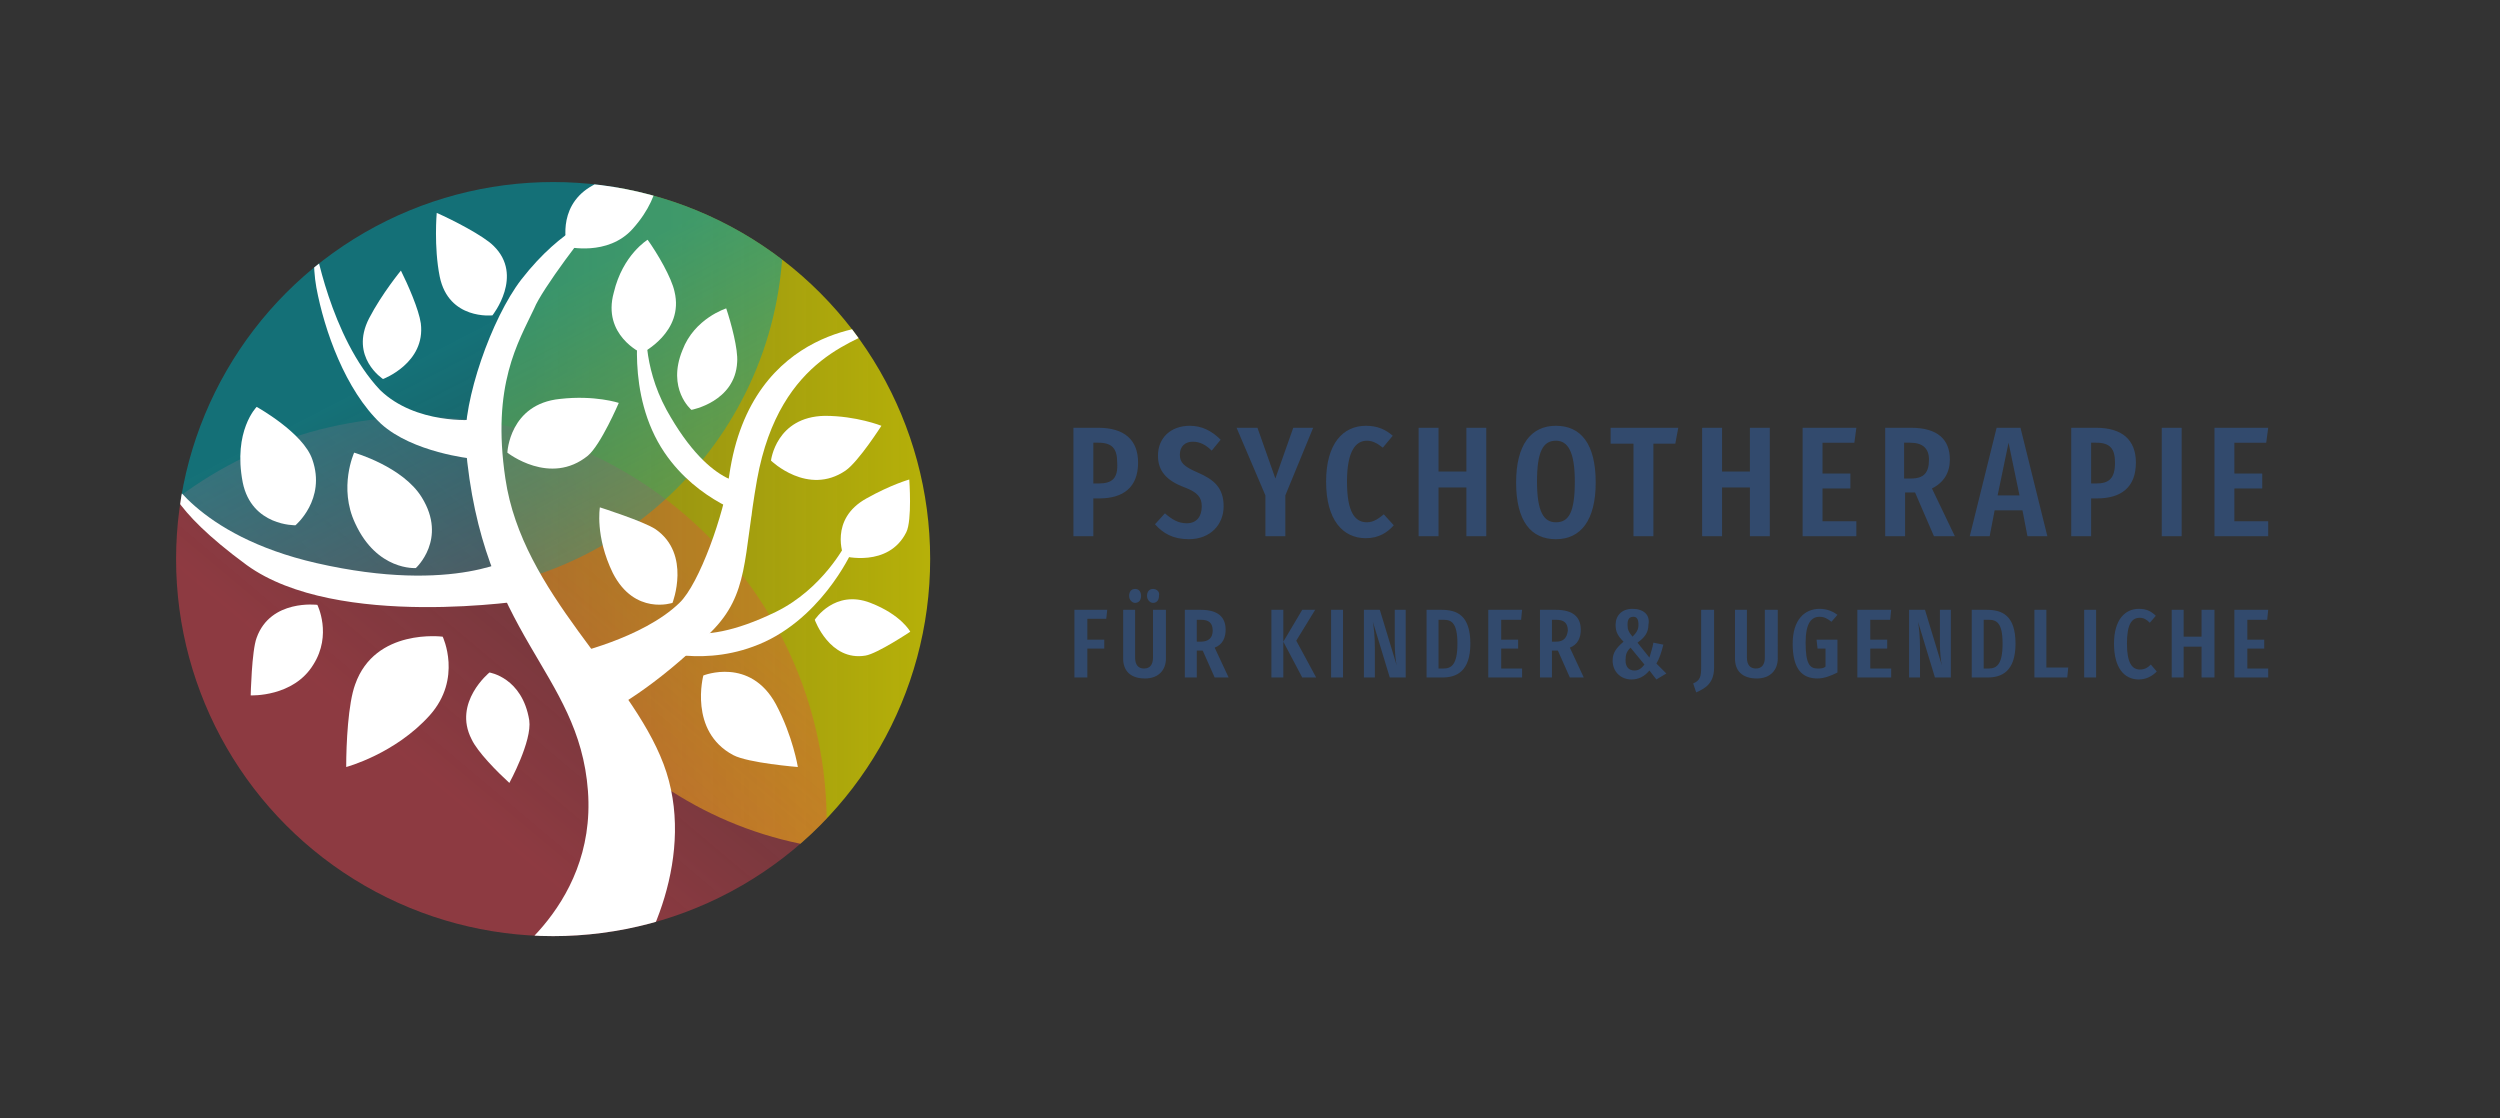 <svg xmlns="http://www.w3.org/2000/svg" xmlns:xlink="http://www.w3.org/1999/xlink" id="Ebene_1" x="0px" y="0px" viewBox="0 0 251.3 112.4" style="enable-background:new 0 0 251.3 112.4;" xml:space="preserve"><rect x="0" y="0" width="251.3" height="112.4" fill="#333333" stroke="none"/><style type="text/css">	.st0{clip-path:url(#SVGID_00000154384214880719442340000017505971592510343313_);}	.st1{opacity:0.83;fill:url(#SVGID_00000129167630127444881850000016309184218625459887_);}	.st2{opacity:0.5;fill:url(#SVGID_00000102515372690418482600000009846096623994370953_);}	.st3{opacity:0.6;fill:url(#SVGID_00000041273419037723188360000010224266067914597025_);}	.st4{fill:#FFFFFF;}	.st5{clip-path:url(#SVGID_00000094589592775598501950000004259514298400883099_);fill:#324A6D;}</style><g>	<g>		<defs>			<circle id="SVGID_1_" cx="55.6" cy="56.2" r="37.9"></circle>		</defs>		<clipPath id="SVGID_00000049221312510878331510000006516418738771754373_">			<use xlink:href="#SVGID_1_" style="overflow:visible;"></use>		</clipPath>		<g style="clip-path:url(#SVGID_00000049221312510878331510000006516418738771754373_);">							<linearGradient id="SVGID_00000019673962459771871350000002685071713496195001_" gradientUnits="userSpaceOnUse" x1="53.39" y1="53.036" x2="93.049" y2="53.036">				<stop offset="0" style="stop-color:#D0C900;stop-opacity:0.7"></stop>				<stop offset="0.998" style="stop-color:#D0C900"></stop>			</linearGradient>			<path style="opacity:0.83;fill:url(#SVGID_00000019673962459771871350000002685071713496195001_);" d="M108.8,79.7    c10.8-6.8,17.9-18.8,17.9-32.5c0-21.3-17.2-38.5-38.5-38.5S49.7,25.9,49.7,47.1S67,85.6,88.2,85.6c5,0,9.7-1,14.1-2.7l14.2,14.4    L108.8,79.7z"></path>							<linearGradient id="SVGID_00000011027034173899839130000003434584081304291505_" gradientUnits="userSpaceOnUse" x1="72.852" y1="59.14" x2="51.116" y2="84.981">				<stop offset="2.113933e-03" style="stop-color:#E8414F;stop-opacity:0.6"></stop>				<stop offset="1" style="stop-color:#E8414F"></stop>			</linearGradient>			<path style="opacity:0.5;fill:url(#SVGID_00000011027034173899839130000003434584081304291505_);" d="M64.1,117.2    c11.4-7.2,19-20,19-34.5c0-22.5-18.3-40.8-40.8-40.8S1.5,60.2,1.5,82.7s18.3,40.8,40.8,40.8c5.3,0,10.3-1,14.9-2.8l15,15.3    L64.1,117.2z"></path>							<linearGradient id="SVGID_00000059301460034096047520000007862102930018811583_" gradientUnits="userSpaceOnUse" x1="61.571" y1="60.265" x2="47.487" y2="33.103">				<stop offset="0" style="stop-color:#009AA5;stop-opacity:0.5"></stop>				<stop offset="0.998" style="stop-color:#009AA5"></stop>			</linearGradient>			<path style="opacity:0.6;fill:url(#SVGID_00000059301460034096047520000007862102930018811583_);" d="M24.1-7.8    C13.8-1.8,6.7,9.3,6.3,22.2c-0.7,20,15,36.7,35,37.4s36.7-15,37.4-35s-15-36.7-35-37.4c-4.7-0.2-9.2,0.6-13.3,2.1l-12.9-14    L24.1-7.8z"></path>			<path class="st4" d="M60.4,21.7c0,0-3.8,1-8,6.4c-3,3.9-5.9,12.2-5.6,16.6C48.4,64,58.2,67.4,59.1,79.5    c0.9,12.1-9.7,18.1-9.7,18.1s9,5.7,12.4,2c3.4-3.7,8.3-13.8,4.9-22.8c-3.4-9-14.2-17.1-15.9-28.7c-1.4-9.4,1.3-13.7,2.9-17.1    C54.4,29.2,59.1,22.9,60.4,21.7z"></path>			<path class="st4" d="M44.5,64c0,0-6.8-0.9-8.8,4.8c-0.7,1.9-0.9,5.9-0.9,8.3c0,0,4.9-1.3,8.4-5.2C46.5,68.2,44.5,64,44.5,64z"></path>			<path class="st4" d="M49.2,67.6c0,0-3.7,3-1.8,6.7c0.6,1.3,2.6,3.3,3.8,4.4c0,0,2.3-4.2,2-6.3C52.5,68.1,49.2,67.6,49.2,67.6z"></path>			<path class="st4" d="M81.9,62.3c0,0,1.5,4.2,5.1,3.6c1.2-0.2,4.5-2.4,4.5-2.4s-0.9-1.7-4-2.9C83.9,59.2,81.9,62.3,81.9,62.3z"></path>			<path class="st4" d="M29.7,52.8c0,0,3.1-2.6,1.7-6.6c-0.9-2.7-5.6-5.3-5.6-5.3s-2.4,2.4-1.4,7.6C25.3,52.9,29.7,52.8,29.7,52.8z"></path>			<path class="st4" d="M67.6,60.6c0,0,1.9-4.9-1.7-7.4c-1.2-0.8-5.6-2.2-5.6-2.2s-0.5,2.9,1.3,6.6C63.8,61.9,67.6,60.6,67.6,60.6z"></path>			<path class="st4" d="M70.7,67.9c0,0-1.5,5.6,3,8c1.5,0.8,6.5,1.2,6.5,1.2S79.7,74,78,70.8C75.4,66,70.7,67.9,70.7,67.9z"></path>			<path class="st4" d="M51,45.5c0,0,4.3,3.4,8.1,0.3c1.3-1.1,3.1-5.3,3.1-5.3s-2.4-0.8-5.9-0.4C51.2,40.6,51,45.5,51,45.5z"></path>			<path class="st4" d="M49.5,31.7c0,0,3.2-4,0.1-7c-1-1-4.1-2.6-5.7-3.3c0,0-0.3,3.4,0.3,6.4C45.1,32.2,49.5,31.7,49.5,31.7z"></path>			<path class="st4" d="M38.5,38.1c0,0,4.3-1.6,3.8-5.6c-0.2-1.4-1.3-3.9-2-5.3c0,0-1.9,2.3-3.2,4.8C35.1,35.9,38.5,38.1,38.5,38.1z    "></path>			<path class="st4" d="M77.5,46.3c0,0,3.7,3.6,7.5,1c1.3-0.9,3.6-4.5,3.6-4.5s-2.5-1-5.7-1C78,41.9,77.5,46.3,77.5,46.3z"></path>			<path class="st4" d="M84.8,55.9c0,0,4.5,1.2,6.3-2.4c0.6-1.2,0.3-5.3,0.3-5.3s-1.8,0.5-4.3,1.9C83.3,52.2,84.8,55.9,84.8,55.9z"></path>			<path class="st4" d="M41.8,57.1c0,0,3.2-2.9,0.6-7.1c-1.9-3.1-6.8-4.5-6.8-4.5S34,49,35.7,52.6C37.9,57.4,41.8,57.1,41.8,57.1z"></path>			<path class="st4" d="M69.5,41.2c0,0,4.4-0.8,4.6-4.8c0.1-1.3-0.6-3.9-1.1-5.4c0,0-3.2,1-4.4,4.2C67,39.1,69.5,41.2,69.5,41.2z"></path>			<path class="st4" d="M64.5,35.5c0,0,4.3-2.1,3.3-6.2c-0.3-1.4-1.7-3.8-2.7-5.2c0,0-2.5,1.5-3.4,5.3    C60.5,33.7,64.5,35.5,64.5,35.5z"></path>			<path class="st4" d="M57,24.8c0,0,4.1,1,6.6-1.8c1.7-1.9,2.3-3.6,2.6-5.1c0,0-2.9-1.5-6.9,0.9C55.9,20.9,57,24.8,57,24.8z"></path>			<path class="st4" d="M31.9,60.8c0,0-4.7-0.6-6.1,3.3c-0.5,1.3-0.6,5.8-0.6,5.8s4.3,0.2,6.3-3.1C33.4,63.8,31.9,60.8,31.9,60.8z"></path>			<path class="st4" d="M16.6,47.3c0.1,0.9,0.3,3.7,8.2,9.5c9.1,6.6,28.4,3.5,28.4,3.5l-1.3-4.4c0,0-6.1,3.9-20.1,0.7    C19.6,53.8,16.6,47.3,16.6,47.3z"></path>			<path class="st4" d="M31.6,24.3c0,0-0.2,2.4,0.2,4.6c0.8,4.3,2.9,10.3,6.5,13.7c3.2,2.9,9.1,3.5,9.1,3.5l0.2-3.9    c0,0-5.8,0.5-9.4-3C33.2,33.9,31.6,24.3,31.6,24.3z"></path>			<path class="st4" d="M61.2,71.5c0,0,4.5-2.2,10.3-8c3.8-3.8,3.2-7.4,4.6-15.3c2.3-12.7,10.6-13.9,12.7-15.5    c0,0-13.3-0.3-15.5,15.1c-0.5,3.8-3,10.9-5,12.8c-3.7,3.6-11,5.2-11,5.2L61.2,71.5z"></path>			<path class="st4" d="M66.7,62.6c0,0,2.7,3.1,11.3-1.1c4.7-2.3,7-6.8,7-6.8l0.6,0.8c0,0-3.2,7.1-9.9,9.5    c-5.7,2.1-10.8,0.1-10.8,0.1L66.7,62.6z"></path>			<path class="st4" d="M75.6,48.6c0,0-4,0.9-8.6-7.4c-2.5-4.6-2-8.7-2-8.7L64.3,32c0,0-1.5,7.6,2.5,13.5c3.4,5,8.7,6.4,8.7,6.4    L75.6,48.6z"></path>		</g>	</g></g><g>	<defs>		<rect id="SVGID_00000154408530906734085550000009893453899394780341_" x="107.9" y="42.8" width="120.1" height="26.8"></rect>	</defs>	<clipPath id="SVGID_00000014621316813390477210000015910531404320394895_">		<use xlink:href="#SVGID_00000154408530906734085550000009893453899394780341_" style="overflow:visible;"></use>	</clipPath>	<path style="clip-path:url(#SVGID_00000014621316813390477210000015910531404320394895_);fill:#324A6D;" d="M228,43h-5.4v10.9h5.4  v-1.5h-3.4v-3.3h2.8v-1.5h-2.8v-3.1h3.2L228,43z M219.3,43h-2v10.9h2V43z M210.7,48.6h-0.5v-4.1h0.5c1.4,0,1.9,0.6,1.9,2  C212.6,48.1,212,48.6,210.7,48.6 M210.7,43h-2.5v10.9h2v-3.8h0.6c2.4,0,3.9-1.1,3.9-3.6C214.7,44.2,213.3,43,210.7,43 M200.8,49.8  l1.1-5.3l1.1,5.3H200.8z M203.8,53.9h2L203.1,43h-2.4L198,53.9h2l0.5-2.6h2.8L203.8,53.9z M192.1,48.1h-0.7v-3.6h0.6  c1.3,0,1.9,0.6,1.9,1.7C193.9,47.5,193.4,48.1,192.1,48.1 M196.5,53.9l-2.3-4.8c1.2-0.6,1.8-1.6,1.8-2.9c0-2-1.2-3.2-3.9-3.2h-2.6  v10.9h2v-4.4h0.8h0.2l1.9,4.4H196.5z M186.6,43h-5.4v10.9h5.4v-1.5h-3.4v-3.3h2.8v-1.5h-2.8v-3.1h3.2L186.6,43z M175.9,53.9h2V43  h-2v4.4h-2.8V43h-2v10.9h2V49h2.8V53.9z M168.7,43h-6.8v1.6h2.3v9.3h2v-9.3h2.2L168.7,43z M156.4,44.3c1.2,0,1.9,1.1,1.9,4.1  c0,3.1-0.6,4.1-1.9,4.1c-1.2,0-1.9-1-1.9-4.1C154.5,45.4,155.1,44.3,156.4,44.3 M156.4,42.8c-2.5,0-4,1.9-4,5.7  c0,3.9,1.5,5.7,4,5.7c2.5,0,4-1.9,4-5.7C160.4,44.6,158.9,42.8,156.4,42.8 M147.4,53.9h2V43h-2v4.4h-2.8V43h-2v10.9h2V49h2.8V53.9z   M137.3,42.8c-2.3,0-4,1.8-4,5.6c0,3.9,1.7,5.7,4,5.7c1.3,0,2.2-0.6,2.8-1.3l-1-1.1c-0.5,0.4-1,0.8-1.7,0.8c-1.2,0-2-1-2-4.1  c0-3.1,0.9-4.1,2-4.1c0.6,0,1.1,0.3,1.6,0.7l1-1.2C139.3,43.2,138.5,42.8,137.3,42.8 M132,43h-2l-1.8,5.1l-1.8-5.1h-2.1l2.9,6.8  v4.1h2v-4.1L132,43z M119.6,42.8c-1.9,0-3.2,1.2-3.2,3c0,1.5,0.8,2.5,2.7,3.2c1.3,0.5,1.7,1,1.7,1.9c0,1-0.5,1.7-1.5,1.7  c-0.9,0-1.5-0.4-2.2-1l-1,1.1c0.8,0.9,1.8,1.5,3.4,1.5c2.2,0,3.5-1.5,3.5-3.3c0-1.9-1-2.7-2.6-3.4c-1.4-0.6-1.8-1-1.8-1.8  c0-0.8,0.5-1.3,1.3-1.3c0.7,0,1.3,0.3,1.9,0.9l0.9-1.1C121.8,43.3,120.8,42.8,119.6,42.8 M110.4,48.6h-0.5v-4.1h0.5  c1.4,0,1.9,0.6,1.9,2C112.4,48.1,111.8,48.6,110.4,48.6 M110.4,43h-2.5v10.9h2v-3.8h0.6c2.4,0,3.9-1.1,3.9-3.6  C114.4,44.2,113,43,110.4,43"></path>	<path style="clip-path:url(#SVGID_00000014621316813390477210000015910531404320394895_);fill:#324A6D;" d="M228,61.3h-3.4v6.8h3.4  v-0.9h-2.1v-2h1.7v-0.9h-1.7v-2h2L228,61.3z M221.3,68.1h1.3v-6.8h-1.3v2.7h-1.8v-2.7h-1.2v6.8h1.2v-3.1h1.8V68.1z M215,61.2  c-1.4,0-2.5,1.1-2.5,3.5c0,2.4,1,3.6,2.5,3.6c0.8,0,1.4-0.4,1.8-0.8l-0.6-0.7c-0.3,0.3-0.6,0.5-1.1,0.5c-0.8,0-1.3-0.7-1.3-2.6  c0-2,0.5-2.6,1.3-2.6c0.4,0,0.7,0.2,1,0.5l0.6-0.7C216.2,61.4,215.7,61.2,215,61.2 M210.7,61.3h-1.2v6.8h1.2V61.3z M205.7,61.3  h-1.2v6.8h3.3l0.1-1h-2.2V61.3z M199.9,62.3c0.8,0,1.4,0.3,1.4,2.4c0,2.1-0.6,2.5-1.4,2.5h-0.5v-4.9H199.9z M199.7,61.3h-1.5v6.8  h1.6c1.4,0,2.8-0.6,2.8-3.4C202.6,61.8,201.2,61.3,199.7,61.3 M196.1,61.3H195v3.3c0,1,0.1,1.9,0.2,2.3l-1.7-5.6h-1.6v6.8h1.1v-2.9  c0-1.3-0.1-2.1-0.2-2.7l1.7,5.6h1.6V61.3z M190.1,61.3h-3.4v6.8h3.4v-0.9H188v-2h1.7v-0.9H188v-2h2L190.1,61.3z M182.9,61.2  c-1.5,0-2.7,1.1-2.7,3.5c0,2.5,0.9,3.5,2.5,3.5c0.7,0,1.4-0.3,2-0.6v-3.3h-2.1l0.1,0.9h0.8v1.8c-0.2,0.2-0.5,0.2-0.8,0.2  c-0.8,0-1.2-0.5-1.2-2.6c0-2,0.6-2.6,1.4-2.6c0.5,0,0.8,0.2,1.2,0.5l0.6-0.7C184.3,61.5,183.7,61.2,182.9,61.2 M178.6,61.3h-1.2  v4.8c0,0.7-0.3,1.1-0.9,1.1c-0.6,0-0.9-0.4-0.9-1.1v-4.8h-1.2v4.9c0,1.2,0.7,2,2.2,2c1.4,0,2.1-0.9,2.1-2V61.3z M172.3,61.3h-1.3  v5.8c0,0.9-0.1,1.3-0.8,1.6l0.3,0.9c0.9-0.4,1.8-0.9,1.8-2.5V61.3z M163.9,65.1l1.4,1.7c-0.3,0.4-0.6,0.6-1,0.6  c-0.5,0-0.9-0.3-0.9-1C163.4,65.8,163.5,65.5,163.9,65.1 M164.2,62c0.3,0,0.5,0.2,0.5,0.8c0,0.5-0.2,0.8-0.6,1.2  c-0.4-0.5-0.5-0.7-0.5-1.2C163.6,62.2,163.8,62,164.2,62 M164.1,61.2c-1.1,0-1.7,0.7-1.7,1.6c0,0.7,0.2,1.1,0.8,1.7  c-0.7,0.6-1.1,1.1-1.1,1.9c0,1.1,0.8,1.9,1.9,1.9c0.7,0,1.3-0.3,1.8-0.9l0.7,0.9l1-0.6l-1-1c0.3-0.5,0.5-1.1,0.7-1.9l-1-0.2  c-0.1,0.6-0.3,1.1-0.4,1.5l-1.2-1.5c0.7-0.5,1.1-1,1.1-1.8C165.9,61.8,165.2,61.2,164.1,61.2 M156.4,64.5H156v-2.2h0.4  c0.8,0,1.2,0.3,1.2,1.1C157.5,64.1,157.2,64.5,156.4,64.5 M159.2,68.1l-1.4-3c0.8-0.3,1.1-1,1.1-1.8c0-1.3-0.8-2-2.5-2h-1.6v6.8  h1.2v-2.7h0.5h0.1l1.2,2.7H159.2z M153,61.3h-3.4v6.8h3.4v-0.9h-2.1v-2h1.7v-0.9h-1.7v-2h2L153,61.3z M145.1,62.3  c0.8,0,1.4,0.3,1.4,2.4c0,2.1-0.6,2.5-1.4,2.5h-0.5v-4.9H145.1z M144.9,61.3h-1.5v6.8h1.6c1.4,0,2.8-0.6,2.8-3.4  C147.8,61.8,146.4,61.3,144.9,61.3 M141.3,61.3h-1.1v3.3c0,1,0.1,1.9,0.2,2.3l-1.7-5.6h-1.6v6.8h1.1v-2.9c0-1.3-0.1-2.1-0.2-2.7  l1.7,5.6h1.6V61.3z M135,61.3h-1.2v6.8h1.2V61.3z M132.2,61.3h-1.3l-1.9,3.2l1.9,3.6h1.4l-2-3.7L132.2,61.3z M129,61.3h-1.2v6.8  h1.2V61.3z M120.7,64.5h-0.4v-2.2h0.4c0.8,0,1.2,0.3,1.2,1.1C121.9,64.1,121.5,64.5,120.7,64.5 M123.5,68.1l-1.4-3  c0.8-0.3,1.1-1,1.1-1.8c0-1.3-0.8-2-2.5-2h-1.6v6.8h1.2v-2.7h0.5h0.1l1.2,2.7H123.5z M117.1,61.3h-1.2v4.8c0,0.7-0.3,1.1-0.9,1.1  c-0.6,0-0.9-0.4-0.9-1.1v-4.8h-1.2v4.9c0,1.2,0.7,2,2.2,2c1.4,0,2.1-0.9,2.1-2V61.3z M115.9,59.2c-0.4,0-0.6,0.3-0.6,0.7  c0,0.4,0.3,0.7,0.6,0.7c0.4,0,0.6-0.3,0.6-0.7C116.6,59.5,116.3,59.2,115.9,59.2 M114.1,59.2c-0.4,0-0.6,0.3-0.6,0.7  c0,0.4,0.3,0.7,0.6,0.7c0.4,0,0.6-0.3,0.6-0.7C114.7,59.5,114.5,59.2,114.1,59.2 M108.1,68.1h1.2v-2.9h1.7v-0.9h-1.7v-2.1h1.9  l0.1-0.9h-3.3V68.1z"></path></g></svg>